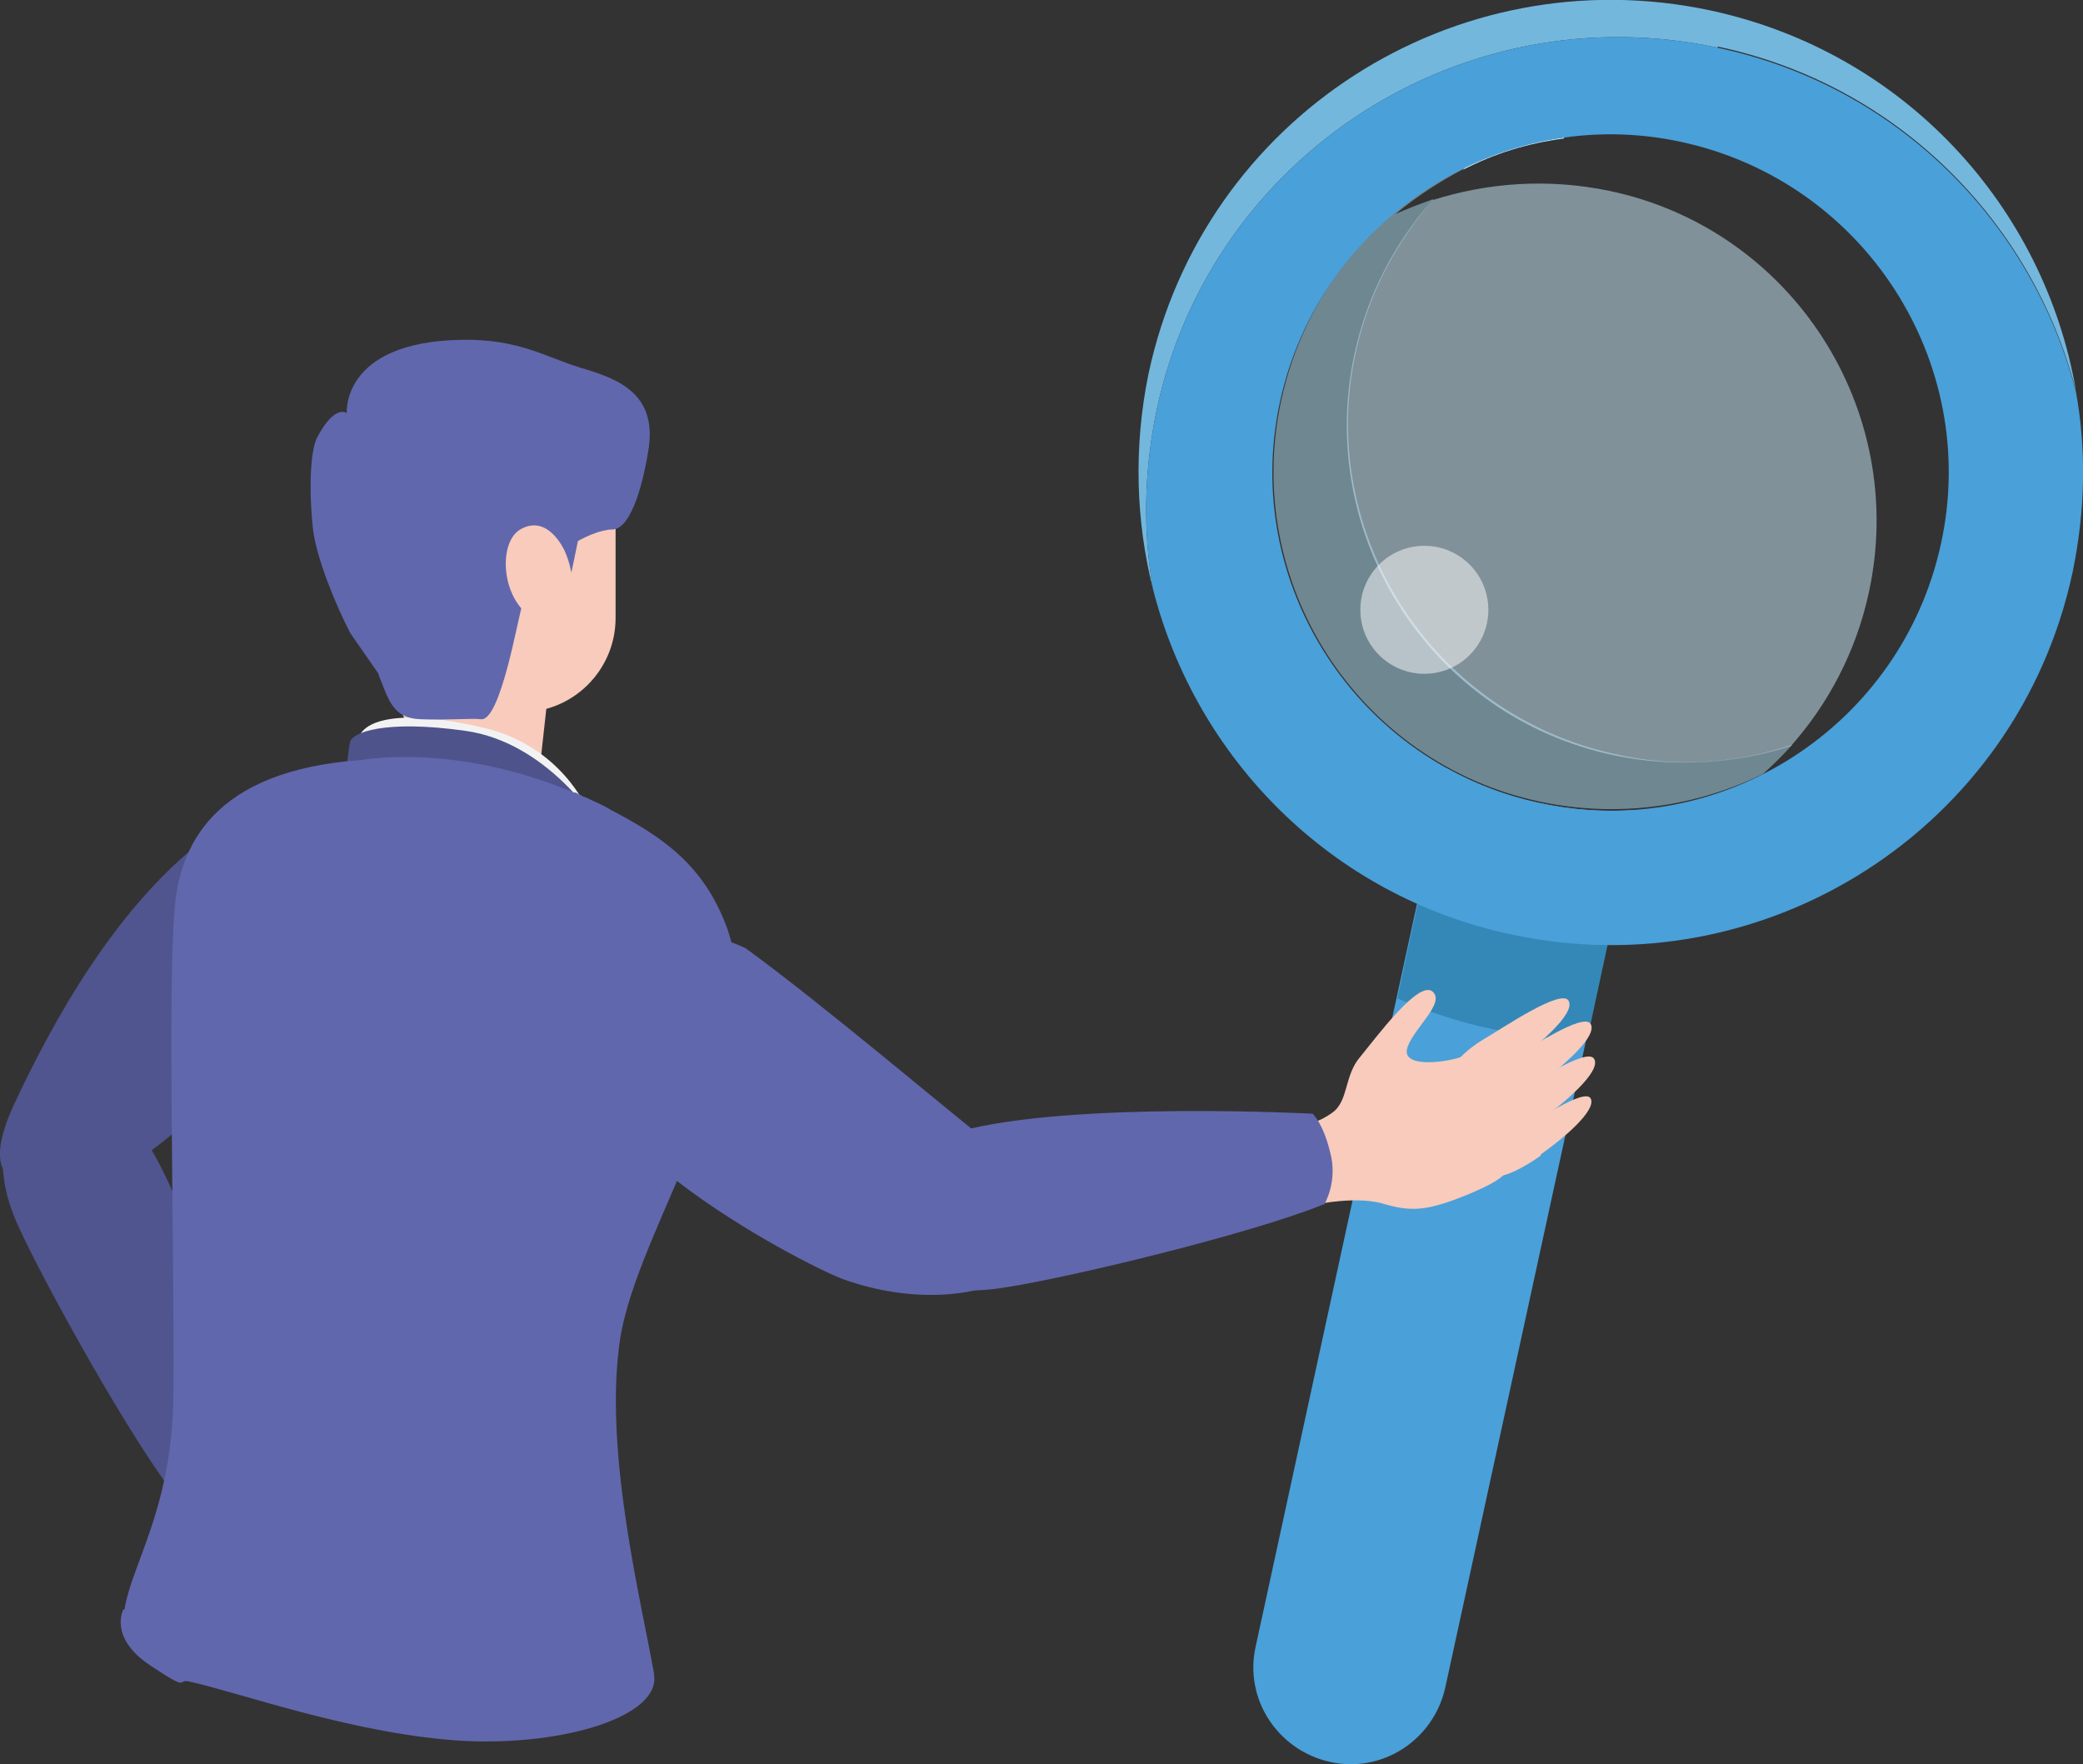 <?xml version="1.0" encoding="UTF-8"?>
<svg xmlns="http://www.w3.org/2000/svg" width="179" height="151.6" version="1.1" viewBox="0 0 179 151.6">
  <rect x="0" y="0" width="179" height="151.6" fill="#333333" stroke="none"/>
  <!-- Generator: Adobe Illustrator 29.7.1, SVG Export Plug-In . SVG Version: 2.1.1 Build 8)  -->
  <g isolation="isolate">
    <g id="_レイヤー_1" data-name="レイヤー_1">
      <g>
        <g>
          <path d="M134.6,11.8c.2,0,.5,0,.7,0-.2,0-.5,0-.7,0Z" fill="#cdefff"/>
          <path d="M134.4,11.8c-2.9.4-5.8,1.2-8.4,2.5,0,0-.2.2-.3.3,2.7-1.4,5.6-2.3,8.7-2.7Z" fill="#cdefff"/>
        </g>
        <g opacity=".5">
          <path d="M154,64c-4.8,1.6-10,2-15.2.8-15.7-3.4-25.7-18.9-22.3-34.5,1.1-5.1,3.5-9.5,6.7-13.2-1.1.4-2.2.8-3.3,1.3,1.8-1.5,3.8-2.8,5.9-3.9,0,0,.2-.2.3-.3-7.9,3.7-14,11-16,20.2-3.4,15.7,6.6,31.2,22.3,34.5,6.7,1.4,13.4.4,19.1-2.4.9-.8,1.8-1.7,2.6-2.6Z" fill="#acdcef"/>
        </g>
        <g opacity=".5">
          <path d="M160.6,50.9c3.4-15.7-6.6-31.2-22.3-34.5-5.3-1.1-10.5-.7-15.2.8-3.2,3.6-5.6,8.1-6.7,13.2-3.4,15.7,6.6,31.2,22.3,34.5,5.3,1.1,10.5.7,15.2-.8,3.2-3.6,5.6-8.1,6.7-13.2Z" fill="#cdefff"/>
        </g>
        <circle cx="122.4" cy="52.4" r="5.5" fill="#fff" opacity=".5"/>
        <g>
          <path d="M132.3,69c-2.9-.6-5.5-1.6-8-3l-16.4,75.5c-1,4.5,1.9,8.9,6.4,9.9,4.5,1,8.9-1.9,9.9-6.4l16.4-75.4c-2.7.2-5.5,0-8.3-.6Z" fill="#4aa0d9"/>
          <path d="M120.1,85.7l2.5-11.6c2.4,1.3,5.1,2.3,7.9,3,2.8.6,5.6.8,8.4.6l-2.5,11.6c-2.7,0-5.5-.3-8.3-.9s-5.5-1.5-8-2.6Z" fill="#3488b7"/>
          <path d="M147.6,4.1c-21.9-4.7-43.5,9.2-48.2,31.1-1.1,5.3-1.2,10.5-.3,15.5-1.5-5.9-1.7-12.3-.4-18.6C103.4,10.1,125-3.8,147,.9c16.7,3.6,28.7,16.9,31.4,32.7-3.7-14.4-15.2-26.3-30.8-29.6Z" fill="#73b7dd"/>
          <path d="M112.6,96.4s.5.2,1.9-.8c1.4-1,1-3.2,2.4-4.8,1.4-1.7,5-6.6,6.2-5.6,1.2,1-1.9,3.4-2.2,5s3.6,1.1,5,.5c1.4-.6,2.4,2.2,3.2,5.9.8,3.7,1.7,4.1-3.1,6.1-3,1.2-4.5,1.5-6.9.8-2.4-.8-6,0-6,0l-.4-7Z" fill="#f8cbbc"/>
          <path d="M131.8,93.4s-3.8,2.8-5,1.8c-1.2-.9.9-2.9,2.6-3.9,1.7-1,6.7-4.4,7.3-3.3s-2.6,3.8-4.8,5.4Z" fill="#f8cbbc"/>
          <path d="M129.9,91.4s-3.8,2.8-5,1.8c-1.2-.9.9-2.9,2.6-3.9s6.7-4.4,7.3-3.3-2.6,3.8-4.8,5.4Z" fill="#f8cbbc"/>
          <path d="M132.1,96.4s-3.8,2.8-5,1.8c-1.2-.9.9-2.9,2.6-3.9s6.7-4.4,7.3-3.3-2.6,3.8-4.8,5.4Z" fill="#f8cbbc"/>
          <path d="M132.4,99.3s-3.4,2.5-4.5,1.6c-1.1-.8.8-2.6,2.3-3.5s6-4,6.5-3c.5,1-2.3,3.4-4.3,4.8Z" fill="#f8cbbc"/>
          <path d="M15.2,128.7c-3.9-4.9-11.5-18.6-13.7-23.5-2.2-4.9-1.1-8.4.1-9.9,1.3-1.5,6.4-4.8,11.3,3.3s9.1,27.2,9.1,27.2c0,0-.5,1-2.6,2.2-2.1,1.2-4.2.7-4.2.7Z" fill="#50558f"/>
          <path d="M25.5,69.3s1.1-3.7-7.1,2.2c-8.3,5.9-14,16.6-17.1,23.2-3.1,6.6-.5,8.1,5.9,7,6.4-1.1,14.9-11.6,17.4-14.3,5.3-5.8,13.4-14,.9-18.1Z" fill="#50558f"/>
          <path d="M47.3,57.7l-1.2,10.9s-4,1.3-7.9.8c-2.2-.2-4-2.3-4-2.3l1-10.8,12.1,1.3Z" fill="#f8cbbc"/>
          <path d="M46.7,62.7s-2.4,2.7-6.6,2.2c-4.2-.6-5.5-3.5-5.5-3.5l.5-5,12.1,1.3-.5,5Z" fill="#f8cbbc" mix-blend-mode="multiply"/>
          <path d="M50.5,69.6s-2.3-5.6-9.1-7.1c-6.8-1.6-10.2-.7-10.6,1-.4,1.6.8,5.3.8,5.3l18.9.9Z" fill="#f2f2f2"/>
          <path d="M52.9,48.7s-2.2,9-5.9,9.2l-.7-8.3,6.6-.9Z" fill="#6167ad"/>
          <path d="M51.4,70.8s-4.3-7-11.4-8c-7.1-1-9.7.2-9.9.9s-.5,4.2-.5,4.2l21.8,2.9Z" fill="#4e538c"/>
          <path d="M56.2,143.8c-1-5.8-4.4-19.2-2.9-28.8,1.5-9.6,12.8-25.1,9.2-35.2-2-5.5-5.6-7.9-10-10.2-.6-.4-1.4-.7-2.2-1.1-.1,0-.3-.1-.4-.2-.2,0-.3-.2-.5-.2,0,0,0,0-.1,0-10.2-4.3-18.2-2.8-18.2-2.8-12.9.9-15.7,7.5-16.1,12.9-.6,6.6,0,29.6-.1,41.4,0,9.8-3.6,14.8-4.2,18.7h-.1c0,0-1.3,2.4,2.3,4.8s2.2,1.1,3.4,1.4c4.2.9,14.3,4.6,23.7,5.1,8.7.4,16.8-2.2,16.2-5.7Z" fill="#6167ad"/>
          <rect x="32.4" y="34.5" width="20.5" height="26.8" rx="8.1" ry="8.1" transform="translate(85.3 95.7) rotate(-180)" fill="#f8cbbc"/>
          <path d="M64.1,81.5s-9.5-5.1-14.1,5c-4.6,10.1,19,22.1,22.4,23.4,12.2,4.4,24.1-2.5,13.7-10.8-4.8-3.8-15.4-12.8-22-17.6Z" fill="#6167ad"/>
          <path d="M32.5,57.9c.9,2.2,1.2,3.8,3.6,3.9s4.5-.1,5.2,0c1.7.3,3.2-8.7,3.6-9.9,1.2-4,5.9-6.4,7.7-6.4,1.8,0,2.8-4.8,3.1-6.7.9-5.1-2.8-6.3-5.8-7.2-3-.9-5.3-2.5-10.3-2.4-10.3.2-9.8,6.3-9.8,6.3,0,0-1-.8-2.5,2-.6,1-.8,4.3-.4,8,.3,2.5,2,6.6,3.2,8.9l2.5,3.6Z" fill="#6167ad"/>
          <path d="M46.7,43.9s1.4,2.6,1.8,3.4.6,1.9.6,1.9l1-4.8-3.4-.5Z" fill="#6167ad"/>
          <path d="M48.5,47.3s-1.4-3.2-3.8-1.8c-2.4,1.4-1.4,8.8,3.8,8.1v-6.3Z" fill="#f8cbbc"/>
          <path d="M113.7,103.5c-6.1,2.5-22.2,6.4-27.8,7.2-5.6.8-8.8-1.2-10-3-1.2-1.7-3.1-7.9,6.6-10.5,9.7-2.6,30.3-1.5,30.3-1.5,0,0,.9.8,1.5,3.3.7,2.5-.5,4.5-.5,4.5Z" fill="#6167ad"/>
          <path d="M178.4,33.7c-3.7-14.4-15.2-26.3-30.8-29.6-21.9-4.7-43.5,9.2-48.2,31.1-1.1,5.3-1.2,10.5-.3,15.5,3.7,14.4,15.2,26.3,30.8,29.6,21.9,4.7,43.5-9.2,48.2-31.1,1.1-5.3,1.2-10.5.3-15.5ZM166.8,46.7c-3.4,15.7-18.9,25.7-34.5,22.3-15.7-3.4-25.7-18.9-22.3-34.5s18.9-25.7,34.5-22.3c15.7,3.4,25.7,18.9,22.3,34.5Z" fill="#4aa0d9"/>
        </g>
      </g>
    </g>
  </g>
</svg>